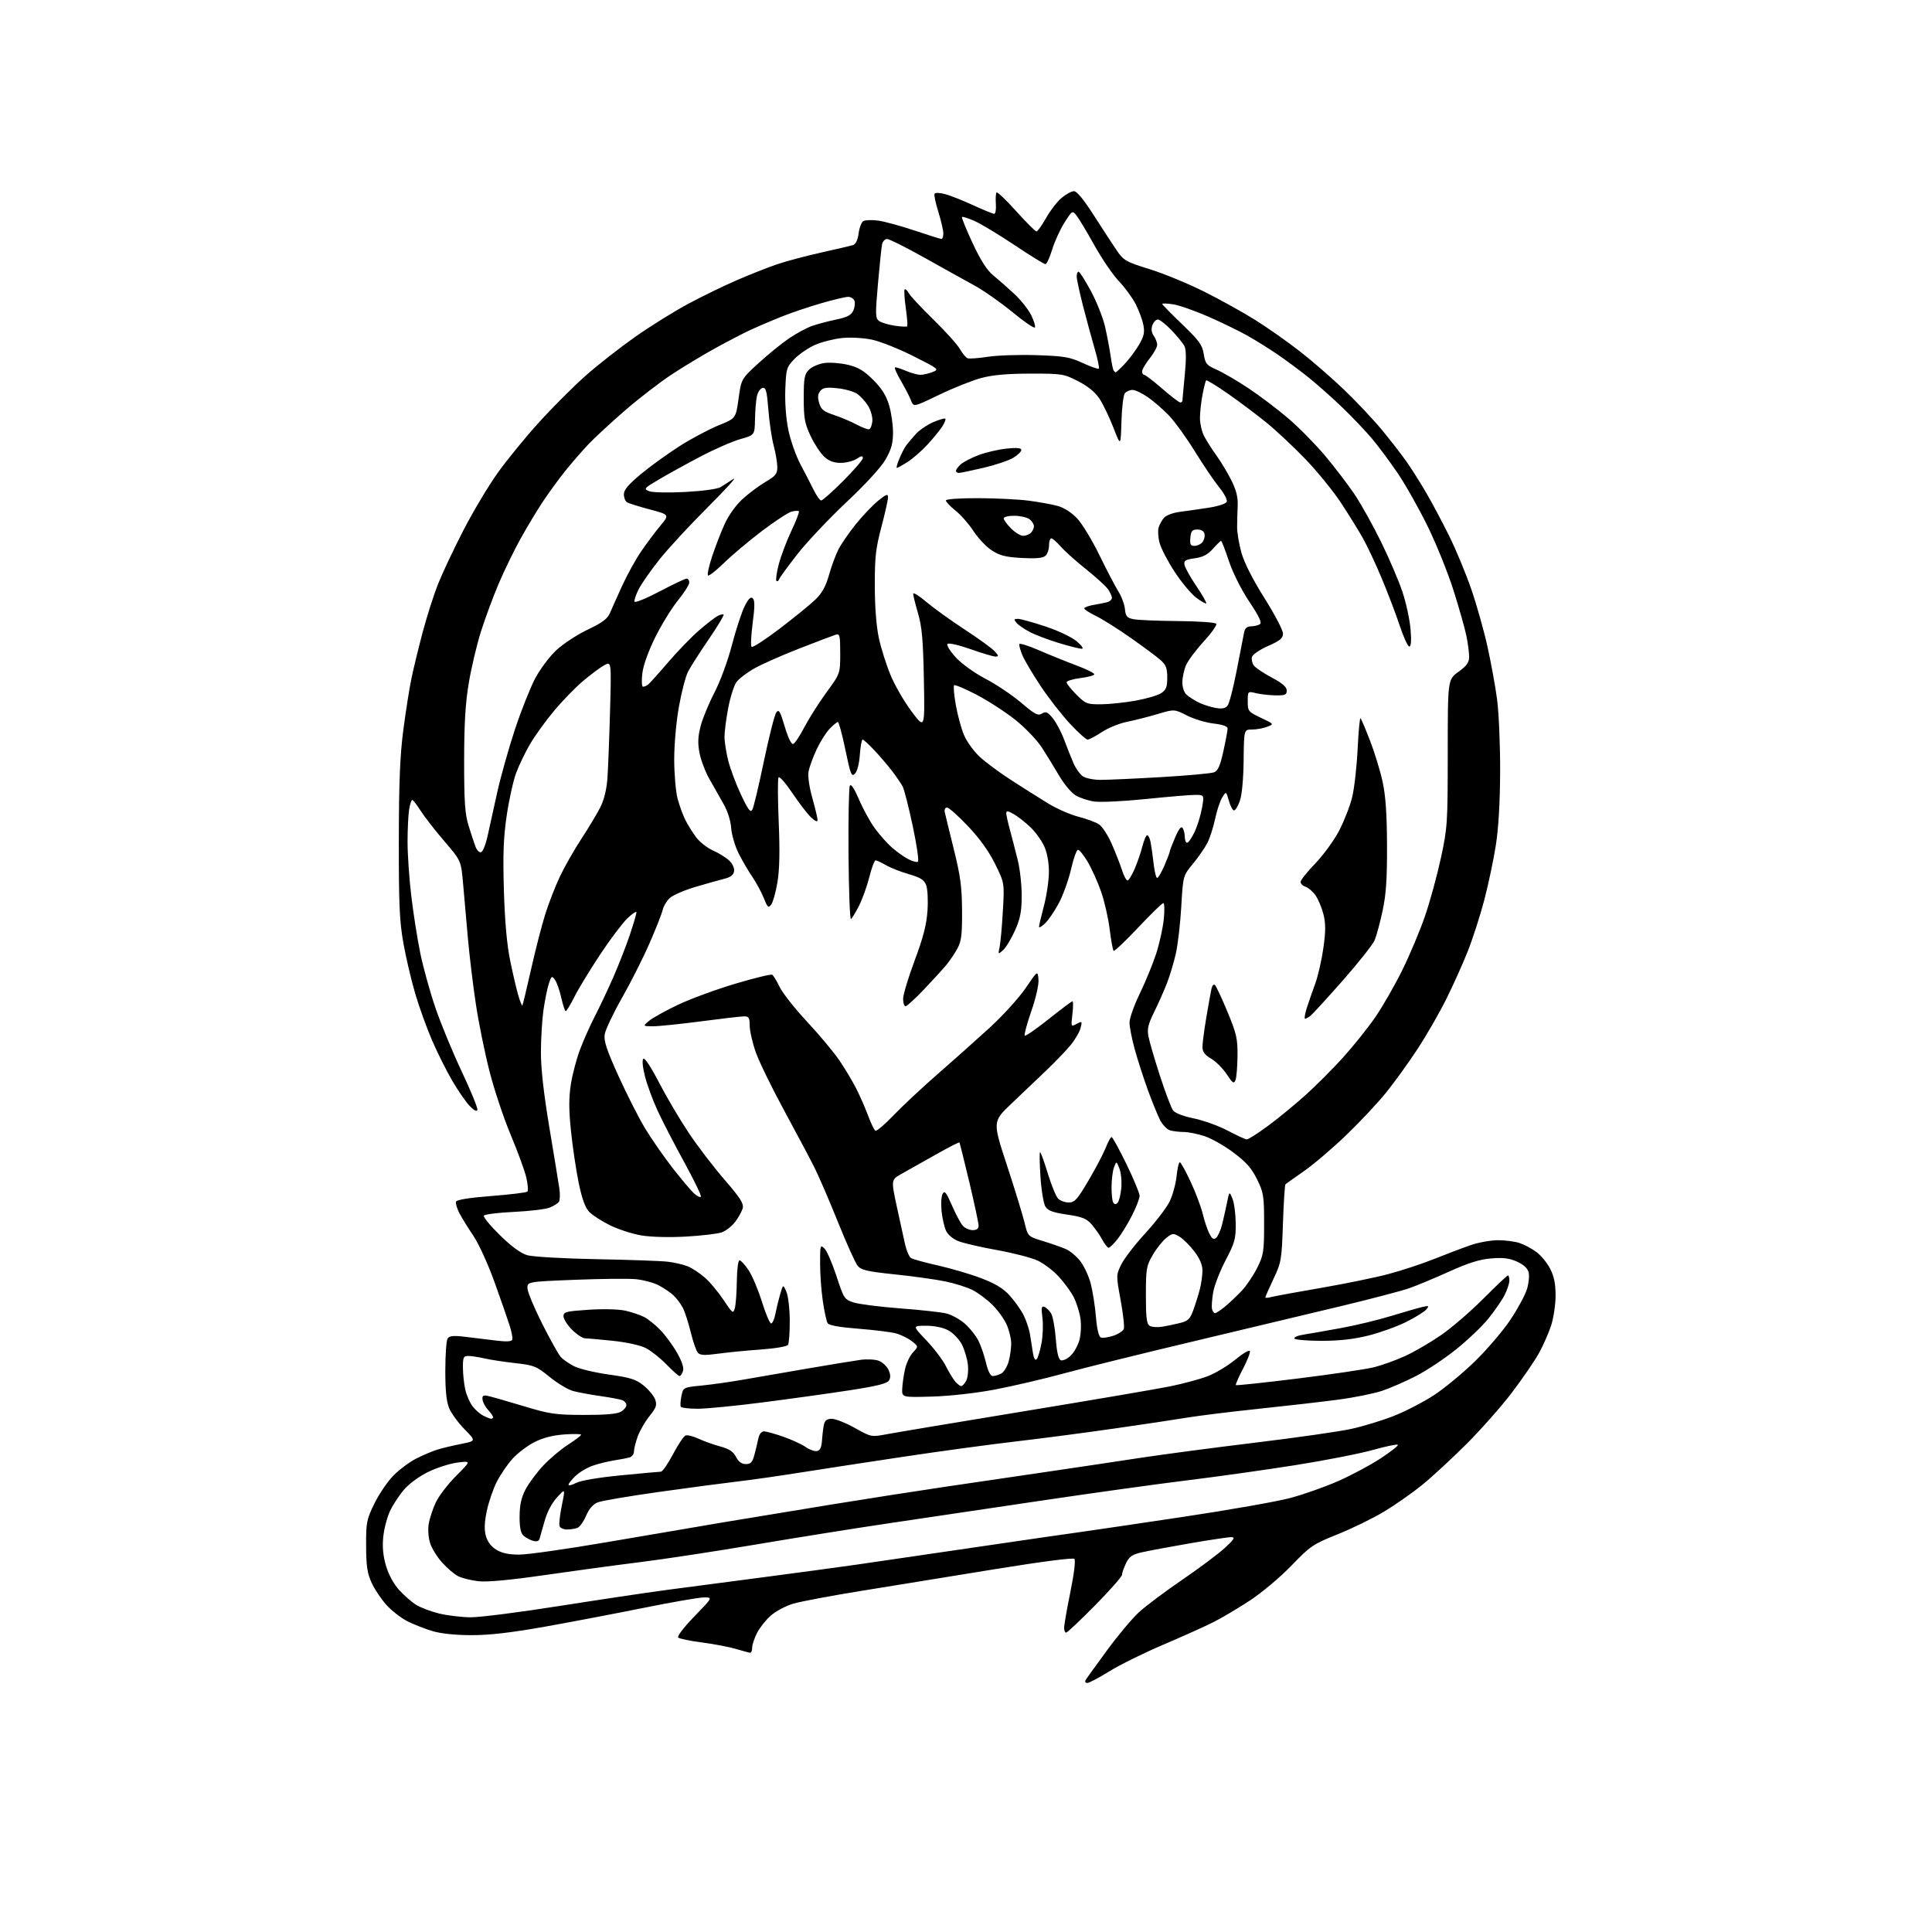 <?xml version="1.0" encoding="UTF-8" standalone="no"?>
<svg 
  version="1.1" 
  xmlns="http://www.w3.org/2000/svg" 
  xmlns:xlink="http://www.w3.org/1999/xlink" 
  xmlns:svg="http://www.w3.org/2000/svg"
  xmlns:rdf="http://www.w3.org/1999/02/22-rdf-syntax-ns#"
  xmlns:cc="http://creativecommons.org/ns#"
  xmlns:dc="http://purl.org/dc/elements/1.1/"
  viewBox="0 0 768 768"
  width="768"
  height="768"
>
<style>svg {background-color: white; }</style>"
<path stroke="none" fill="black" fill-rule="evenodd" d="M432.22,669.00C431.42,669.00 431.18,668.50 431.62,667.75C432.03,667.06 435.86,661.75 440.12,655.94C444.39,650.14 450.05,643.38 452.69,640.94C455.34,638.49 463.07,632.69 469.87,628.05C476.67,623.41 484.32,617.69 486.87,615.34C490.63,611.88 491.12,611.07 489.47,611.04C488.36,611.02 480.94,612.13 472.97,613.50C465.01,614.88 456.40,616.49 453.83,617.08C450.00,617.97 448.87,618.76 447.58,621.48C446.71,623.31 446.00,625.36 446.00,626.05C446.00,626.74 441.19,632.18 435.31,638.15C429.43,644.12 424.25,649.00 423.81,649.00C423.36,649.00 423.00,648.12 423.00,647.05C423.00,645.98 424.12,639.59 425.49,632.84C426.98,625.52 427.62,620.22 427.08,619.68C426.54,619.14 413.55,620.83 394.84,623.88C377.60,626.68 353.82,630.55 342.00,632.46C330.18,634.37 318.13,636.64 315.24,637.51C312.34,638.38 308.38,640.49 306.43,642.20C304.48,643.91 302.01,647.02 300.94,649.12C299.87,651.21 299.00,653.84 299.00,654.96C299.00,656.08 298.66,657.00 298.25,656.99C297.84,656.98 295.33,656.32 292.69,655.52C290.04,654.71 283.96,653.55 279.19,652.93C274.41,652.31 270.09,651.42 269.60,650.95C269.08,650.46 271.81,646.89 276.02,642.55C283.34,635.00 283.34,635.00 279.85,635.00C277.93,635.00 267.39,636.82 256.43,639.04C245.47,641.25 227.78,644.63 217.11,646.54C203.37,648.99 194.76,650.00 187.54,650.00C181.09,650.00 175.37,649.41 171.93,648.39C168.94,647.50 164.45,645.74 161.94,644.47C159.43,643.20 155.68,640.28 153.62,638.00C151.55,635.71 148.90,631.74 147.72,629.17C145.99,625.41 145.57,622.55 145.54,614.50C145.50,605.14 145.71,604.06 148.87,597.60C150.73,593.81 154.17,588.77 156.53,586.41C158.89,584.05 163.00,581.03 165.66,579.70C168.32,578.36 172.07,576.79 174.00,576.20C175.93,575.61 180.14,574.61 183.37,573.97C189.24,572.81 189.24,572.81 184.66,568.15C182.15,565.59 179.40,561.83 178.55,559.78C177.46,557.17 177.00,552.72 177.02,544.78C177.02,538.58 177.43,532.87 177.92,532.10C178.60,531.02 180.17,530.85 184.65,531.37C187.87,531.74 193.36,532.40 196.85,532.85C201.24,533.41 203.33,533.32 203.62,532.55C203.85,531.95 203.40,529.44 202.61,526.98C201.83,524.51 199.12,516.73 196.59,509.69C194.02,502.54 190.29,494.36 188.14,491.19C186.02,488.06 183.52,484.01 182.58,482.18C181.65,480.36 181.05,478.33 181.27,477.68C181.52,476.92 186.54,476.12 195.31,475.43C202.82,474.85 209.28,474.06 209.65,473.68C210.03,473.30 209.83,470.78 209.21,468.07C208.58,465.36 205.80,457.76 203.03,451.17C200.26,444.58 196.45,433.18 194.58,425.84C192.70,418.50 190.25,406.43 189.14,399.00C188.02,391.57 186.61,379.88 186.00,373.00C185.38,366.12 184.52,356.37 184.09,351.33C183.29,342.16 183.29,342.16 176.58,334.33C172.89,330.02 168.66,324.59 167.18,322.25C165.71,319.92 164.22,318.00 163.88,318.00C163.54,318.00 162.98,319.69 162.64,321.75C162.30,323.81 162.02,329.55 162.01,334.51C162.00,339.46 162.66,349.13 163.47,356.01C164.28,362.88 165.90,373.21 167.08,378.96C168.26,384.71 171.01,394.60 173.19,400.92C175.37,407.25 180.08,418.62 183.66,426.20C187.24,433.78 189.99,440.54 189.76,441.22C189.49,442.02 188.33,441.38 186.57,439.49C185.05,437.84 181.97,433.37 179.74,429.55C177.50,425.72 173.94,418.59 171.82,413.71C169.70,408.82 166.68,400.47 165.11,395.16C163.53,389.85 161.40,380.77 160.37,375.00C158.80,366.21 158.51,359.53 158.54,334.00C158.57,310.92 159.01,300.24 160.33,290.12C161.30,282.75 162.75,273.53 163.57,269.62C164.38,265.70 166.40,257.43 168.04,251.23C169.69,245.03 172.42,236.48 174.10,232.23C175.78,227.98 180.29,218.43 184.11,211.00C187.93,203.57 194.08,193.26 197.78,188.07C201.47,182.88 208.92,173.77 214.32,167.82C219.71,161.87 228.08,153.51 232.90,149.25C237.73,144.98 246.59,138.05 252.59,133.84C258.59,129.62 268.04,123.74 273.60,120.76C279.15,117.79 287.92,113.52 293.10,111.29C298.27,109.05 305.43,106.23 309.00,105.02C312.57,103.82 320.45,101.72 326.50,100.37C332.55,99.02 338.23,97.70 339.12,97.43C340.14,97.13 340.95,95.42 341.30,92.83C341.60,90.56 342.43,88.35 343.15,87.91C343.87,87.46 346.49,87.36 348.98,87.68C351.46,88.00 358.00,89.78 363.50,91.62C369.00,93.47 373.84,94.99 374.25,94.99C374.66,95.00 374.99,93.99 374.99,92.75C374.98,91.51 374.08,87.65 372.99,84.16C371.89,80.67 371.23,77.44 371.51,76.99C371.79,76.54 373.70,76.62 375.76,77.18C377.82,77.74 382.83,79.73 386.89,81.60C390.96,83.47 394.70,85.00 395.22,85.00C395.73,85.00 396.02,83.22 395.87,81.04C395.71,78.87 395.84,76.83 396.16,76.51C396.47,76.19 399.99,79.55 403.97,83.97C407.95,88.39 411.57,92.00 412.01,92.00C412.45,92.00 414.17,89.60 415.83,86.66C417.48,83.72 420.26,80.12 422.00,78.66C423.73,77.20 425.95,76.00 426.93,76.00C428.09,76.00 430.93,79.49 435.10,86.04C438.62,91.56 442.72,97.83 444.22,99.98C446.68,103.53 447.88,104.19 457.00,107.00C462.53,108.71 472.33,112.75 478.78,115.98C485.23,119.21 494.40,124.31 499.16,127.31C503.93,130.30 511.80,135.85 516.66,139.62C521.52,143.40 529.49,150.32 534.37,155.00C539.24,159.67 546.02,166.88 549.42,171.00C552.81,175.12 557.18,180.75 559.11,183.50C561.05,186.25 564.56,191.80 566.91,195.84C569.27,199.88 573.40,207.64 576.09,213.09C578.79,218.54 582.74,228.06 584.87,234.25C587.00,240.44 589.89,250.68 591.29,257.00C592.69,263.32 594.41,272.77 595.11,278.00C595.81,283.23 596.36,296.05 596.33,306.50C596.28,318.87 595.69,329.17 594.62,336.00C593.72,341.77 591.64,351.61 590.00,357.86C588.36,364.11 585.37,373.33 583.37,378.36C581.37,383.39 577.49,392.00 574.74,397.50C571.99,403.00 566.86,411.88 563.33,417.24C559.80,422.60 554.28,430.25 551.07,434.24C547.85,438.23 540.79,445.78 535.36,451.02C529.94,456.25 522.35,462.74 518.50,465.43C514.65,468.13 511.27,470.52 511.00,470.75C510.73,470.97 510.27,477.99 509.99,486.33C509.50,500.84 509.34,501.80 506.24,508.36C504.46,512.14 503.00,515.45 503.00,515.73C503.00,516.01 504.01,515.95 505.25,515.61C506.49,515.27 515.38,513.63 525.00,511.98C534.62,510.32 546.75,507.84 551.95,506.45C557.15,505.07 565.39,502.35 570.26,500.40C575.13,498.45 581.64,495.98 584.72,494.93C587.80,493.87 592.65,493.00 595.51,493.00C598.36,493.00 602.23,493.51 604.10,494.14C605.97,494.76 608.97,496.37 610.76,497.70C612.55,499.03 615.00,502.00 616.19,504.31C617.76,507.34 618.36,510.29 618.37,515.00C618.37,518.59 617.56,523.97 616.57,527.00C615.57,530.02 613.38,534.98 611.70,538.00C610.02,541.02 605.24,547.99 601.07,553.49C596.91,558.98 588.76,568.20 582.98,573.99C577.19,579.77 569.24,587.11 565.31,590.30C561.38,593.49 554.56,598.26 550.15,600.91C545.75,603.56 537.46,607.60 531.74,609.90C521.93,613.84 520.89,614.55 513.39,622.33C509.02,626.87 501.63,633.09 496.97,636.15C492.31,639.22 485.76,643.11 482.42,644.79C479.08,646.48 470.06,650.53 462.38,653.81C454.69,657.08 445.06,661.84 440.98,664.38C436.89,666.92 432.95,669.00 432.22,669.00zM187.00,642.90C190.57,642.94 206.32,640.94 222.00,638.46C237.68,635.99 257.02,633.09 265.00,632.03C272.98,630.97 290.30,628.69 303.50,626.97C316.70,625.24 333.35,622.99 340.50,621.97C347.65,620.94 369.02,617.82 388.00,615.02C406.98,612.23 425.88,609.49 430.00,608.93C434.12,608.36 452.35,605.68 470.50,602.95C488.65,600.23 507.76,596.86 512.97,595.46C518.18,594.06 526.67,591.07 531.84,588.80C537.01,586.53 544.61,582.48 548.73,579.79C552.85,577.09 555.97,574.64 555.66,574.32C555.34,574.01 550.91,574.93 545.79,576.37C540.68,577.81 526.83,580.53 515.00,582.40C503.18,584.28 483.82,587.00 472.00,588.45C460.18,589.90 433.85,593.56 413.50,596.59C393.15,599.62 365.95,603.66 353.06,605.57C340.16,607.48 316.54,611.25 300.56,613.95C284.57,616.66 263.85,619.81 254.50,620.97C245.15,622.13 228.05,624.45 216.50,626.12C202.53,628.14 193.71,628.95 190.16,628.56C187.23,628.23 183.60,627.32 182.09,626.55C180.58,625.77 177.75,623.36 175.80,621.20C173.84,619.03 171.69,615.58 171.01,613.53C170.31,611.40 170.05,608.09 170.41,605.84C170.76,603.67 172.03,599.80 173.23,597.24C174.43,594.68 178.09,589.91 181.36,586.64C187.30,580.70 187.30,580.70 181.90,581.38C178.93,581.76 173.71,583.42 170.29,585.07C166.71,586.81 162.61,589.81 160.60,592.16C158.68,594.40 156.18,598.21 155.04,600.64C153.90,603.07 152.69,607.66 152.36,610.85C151.94,614.86 152.26,618.39 153.42,622.36C154.44,625.88 156.45,629.60 158.64,632.02C160.59,634.18 163.66,636.86 165.45,637.97C167.24,639.07 171.36,640.62 174.60,641.41C177.85,642.19 183.43,642.86 187.00,642.90zM206.50,617.98C209.80,617.98 225.55,615.73 241.50,612.99C257.45,610.25 278.38,606.68 288.00,605.07C297.62,603.46 316.75,600.31 330.50,598.07C344.25,595.83 364.73,592.64 376.00,590.98C387.27,589.32 405.73,586.60 417.00,584.95C428.27,583.29 444.70,580.84 453.50,579.49C462.30,578.15 482.77,575.44 499.00,573.47C515.23,571.51 532.38,569.06 537.11,568.02C541.85,566.99 549.49,564.66 554.09,562.84C558.68,561.03 565.83,557.33 569.97,554.64C574.11,551.94 581.48,545.86 586.34,541.12C591.20,536.38 597.57,528.90 600.49,524.50C603.41,520.10 606.36,514.63 607.03,512.34C607.71,510.05 607.99,507.09 607.65,505.75C607.26,504.18 605.64,502.69 603.05,501.52C600.03,500.16 597.53,499.85 592.78,500.24C588.19,500.61 583.68,502.03 576.00,505.50C570.23,508.11 563.08,511.09 560.13,512.11C557.18,513.14 545.48,516.21 534.13,518.95C522.78,521.69 496.40,527.99 475.50,532.95C454.60,537.90 430.98,543.75 423.00,545.93C415.02,548.11 402.65,551.00 395.50,552.36C387.77,553.82 377.63,554.95 370.50,555.16C358.50,555.50 358.50,555.50 358.65,552.00C358.74,550.08 359.24,546.56 359.78,544.20C360.31,541.83 361.73,538.85 362.94,537.57C365.12,535.24 365.12,535.24 362.43,533.12C360.95,531.96 358.11,530.57 356.12,530.03C354.13,529.50 347.39,528.67 341.15,528.18C333.75,527.61 329.53,526.85 329.00,526.00C328.56,525.29 327.70,521.38 327.10,517.31C326.49,513.25 326.00,506.47 326.00,502.24C326.00,494.94 326.08,494.66 327.75,496.31C328.71,497.26 330.85,502.19 332.51,507.27C335.42,516.19 335.65,516.54 339.33,517.75C341.43,518.43 349.75,519.49 357.82,520.10C365.89,520.70 374.19,521.62 376.26,522.14C378.33,522.66 381.62,524.49 383.57,526.20C385.52,527.91 387.93,530.93 388.92,532.91C389.92,534.88 391.28,538.86 391.96,541.75C392.76,545.13 393.72,547.00 394.67,547.00C395.47,547.00 396.98,546.54 398.02,545.99C399.06,545.43 400.38,543.29 400.95,541.24C401.52,539.18 401.98,535.92 401.97,534.00C401.96,532.08 401.12,528.66 400.10,526.42C399.08,524.17 396.51,520.64 394.37,518.57C392.24,516.49 388.76,513.91 386.64,512.82C384.52,511.73 379.67,510.20 375.86,509.40C372.06,508.61 363.01,507.34 355.77,506.59C344.65,505.43 342.33,504.89 340.92,503.15C340.00,502.01 336.48,494.20 333.10,485.79C329.73,477.38 325.49,467.57 323.70,464.00C321.90,460.43 316.47,450.21 311.64,441.30C306.80,432.39 301.76,422.04 300.44,418.30C299.12,414.56 298.03,409.81 298.02,407.75C298.00,404.53 297.68,404.00 295.75,404.02C294.51,404.03 286.75,404.93 278.50,406.02C270.25,407.10 261.70,407.98 259.50,407.96C255.50,407.93 255.50,407.93 258.00,405.81C259.38,404.65 264.55,401.77 269.50,399.42C274.45,397.07 284.71,393.30 292.29,391.04C299.88,388.78 306.48,387.18 306.96,387.47C307.44,387.77 308.78,389.97 309.94,392.37C311.10,394.77 316.02,400.99 320.88,406.21C325.74,411.42 331.51,418.34 333.72,421.59C335.92,424.84 338.91,429.85 340.37,432.73C341.82,435.60 343.94,440.43 345.07,443.46C346.20,446.49 347.51,449.20 347.98,449.49C348.44,449.77 351.68,447.03 355.16,443.39C358.65,439.75 366.45,432.45 372.50,427.17C378.55,421.89 387.85,413.60 393.17,408.75C398.50,403.89 405.00,396.75 407.67,392.84C412.50,385.75 412.50,385.75 412.81,389.30C412.99,391.42 411.83,396.56 409.95,401.99C408.21,407.01 407.04,411.37 407.35,411.68C407.66,411.99 411.93,409.04 416.85,405.12C421.76,401.21 426.03,398.00 426.34,398.00C426.65,398.00 426.63,400.30 426.30,403.12C425.70,408.21 425.71,408.23 427.98,407.01C430.17,405.84 430.24,405.91 429.55,408.64C429.16,410.21 427.35,413.29 425.54,415.50C423.73,417.70 419.37,422.23 415.87,425.56C412.37,428.90 406.14,434.82 402.04,438.73C394.57,445.83 394.57,445.83 400.26,463.16C403.39,472.70 406.54,482.98 407.27,486.00C408.59,491.50 408.59,491.50 414.54,493.32C417.82,494.33 421.92,495.76 423.65,496.51C425.38,497.26 428.00,499.45 429.48,501.38C430.95,503.31 432.79,507.27 433.56,510.19C434.34,513.11 435.27,519.03 435.64,523.34C436.06,528.36 436.77,531.36 437.61,531.68C438.33,531.96 440.54,531.65 442.53,530.99C444.51,530.34 446.40,529.12 446.72,528.29C447.04,527.46 446.47,522.31 445.47,516.85C443.66,506.98 443.66,506.87 445.71,502.66C446.84,500.33 451.15,494.74 455.28,490.24C459.41,485.74 463.77,480.04 464.97,477.57C466.16,475.11 467.39,470.59 467.71,467.54C468.02,464.50 468.60,462.00 468.98,462.00C469.37,462.00 471.31,465.49 473.29,469.75C475.27,474.01 477.44,479.75 478.10,482.50C478.75,485.25 479.93,488.77 480.71,490.32C481.79,492.48 482.43,492.89 483.44,492.05C484.16,491.45 485.23,489.06 485.81,486.73C486.39,484.40 487.27,480.48 487.77,478.00C488.68,473.50 488.68,473.50 489.92,476.50C490.61,478.15 491.19,482.58 491.22,486.34C491.27,492.45 490.85,494.00 487.21,500.95C484.97,505.22 482.75,510.92 482.28,513.61C481.81,516.30 481.58,519.29 481.78,520.25C481.98,521.21 482.53,522.00 483.00,522.00C483.46,522.00 485.32,520.76 487.13,519.25C488.93,517.74 491.89,514.92 493.70,513.00C495.51,511.07 498.23,507.02 499.75,504.00C502.29,498.92 502.50,497.59 502.50,486.50C502.50,475.38 502.30,474.08 499.70,468.79C497.53,464.38 495.39,461.95 490.30,458.15C486.68,455.43 481.48,452.49 478.74,451.61C476.01,450.72 472.36,449.99 470.64,449.99C468.91,449.98 466.47,449.70 465.20,449.36C463.92,449.01 462.11,447.15 461.09,445.12C460.09,443.13 457.88,437.68 456.18,433.00C454.49,428.32 452.18,421.13 451.05,417.02C449.92,412.91 449.00,408.16 449.00,406.47C449.00,404.78 450.84,399.59 453.09,394.95C455.34,390.30 458.25,383.21 459.57,379.19C460.88,375.17 462.25,368.98 462.62,365.44C462.98,361.90 462.90,359.00 462.43,359.00C461.97,359.00 457.46,363.39 452.41,368.75C447.36,374.11 442.98,378.26 442.67,377.98C442.37,377.69 441.66,373.79 441.10,369.32C440.54,364.85 439.00,358.11 437.67,354.35C436.35,350.58 433.97,345.30 432.38,342.61C430.79,339.92 429.04,337.75 428.49,337.80C427.95,337.85 426.71,341.34 425.75,345.56C424.78,349.78 422.60,355.85 420.90,359.03C419.20,362.22 416.73,365.84 415.41,367.09C414.08,368.33 413.01,368.93 413.02,368.42C413.03,367.92 413.92,364.12 415.00,360.00C416.08,355.88 416.96,349.80 416.96,346.50C416.96,342.80 416.24,338.93 415.10,336.42C414.08,334.17 411.66,330.80 409.71,328.92C407.77,327.04 404.79,324.69 403.09,323.69C400.74,322.32 400.00,322.21 400.00,323.23C400.00,323.96 400.67,327.02 401.50,330.03C402.32,333.04 403.71,338.43 404.59,342.00C405.47,345.57 406.17,351.99 406.14,356.26C406.11,362.45 405.57,365.21 403.44,369.96C401.97,373.22 399.86,376.71 398.74,377.70C396.74,379.47 396.72,379.45 397.36,376.50C397.71,374.85 398.30,368.43 398.65,362.24C399.30,350.99 399.30,350.99 395.54,343.38C393.05,338.34 389.41,333.28 384.76,328.39C380.90,324.32 377.17,321.00 376.47,321.00C375.76,321.00 375.35,321.79 375.54,322.75C375.74,323.71 377.35,330.35 379.13,337.50C381.79,348.19 382.37,352.54 382.43,362.00C382.49,371.47 382.17,374.12 380.61,377.00C379.57,378.93 377.61,381.85 376.25,383.50C374.89,385.15 370.89,389.54 367.36,393.25C363.83,396.96 360.51,400.00 359.97,400.00C359.44,400.00 359.00,398.67 359.00,397.05C359.00,395.42 361.07,388.56 363.59,381.80C367.02,372.63 368.32,367.59 368.69,362.00C368.97,357.84 368.74,353.31 368.16,351.84C367.33,349.73 365.90,348.83 361.31,347.51C358.11,346.59 354.01,344.98 352.19,343.92C350.37,342.87 348.52,342.00 348.06,342.00C347.61,342.00 346.50,344.97 345.58,348.61C344.67,352.24 342.82,357.39 341.48,360.04C340.14,362.69 338.69,365.07 338.27,365.33C337.85,365.59 337.41,354.07 337.30,339.73C337.19,325.38 337.43,313.05 337.83,312.33C338.30,311.49 339.60,313.44 341.45,317.76C343.03,321.47 345.84,326.60 347.69,329.17C349.54,331.74 352.62,335.22 354.54,336.90C356.46,338.58 359.38,340.66 361.04,341.52C362.70,342.38 364.43,342.85 364.89,342.57C365.35,342.28 364.43,335.92 362.84,328.42C361.25,320.92 359.44,313.82 358.82,312.64C358.19,311.46 356.30,308.70 354.62,306.50C352.94,304.30 349.77,300.59 347.57,298.25C345.38,295.91 343.28,294.00 342.91,294.00C342.54,294.00 342.04,296.71 341.80,300.03C341.55,303.56 340.74,306.69 339.85,307.57C338.50,308.92 338.10,307.90 336.05,298.04C334.80,291.97 333.45,287.00 333.07,287.00C332.69,287.00 331.19,288.24 329.75,289.75C328.31,291.26 325.98,294.98 324.57,298.00C323.17,301.02 321.75,304.91 321.42,306.62C321.06,308.50 321.66,312.72 322.91,317.19C324.06,321.28 325.00,325.24 325.00,325.99C325.00,326.86 324.07,326.48 322.41,324.92C320.99,323.59 317.64,319.24 314.97,315.25C312.30,311.27 309.83,308.47 309.48,309.04C309.13,309.60 309.16,317.60 309.55,326.80C310.04,338.34 309.88,345.76 309.05,350.68C308.39,354.61 307.28,358.60 306.59,359.55C305.46,361.09 305.14,360.81 303.62,357.00C302.68,354.65 300.64,350.87 299.09,348.61C297.54,346.35 295.09,342.16 293.65,339.30C292.20,336.45 290.86,331.88 290.65,329.16C290.43,326.11 289.22,322.35 287.49,319.35C285.96,316.68 283.42,312.20 281.85,309.39C280.28,306.58 278.57,302.00 278.04,299.20C277.32,295.41 277.44,292.74 278.52,288.60C279.31,285.56 281.78,279.57 284.01,275.29C286.32,270.85 289.32,262.69 290.98,256.31C292.59,250.16 294.86,243.24 296.03,240.94C297.58,237.89 298.46,237.06 299.27,237.87C300.07,238.67 300.05,241.33 299.20,247.70C298.56,252.50 298.36,256.75 298.77,257.14C299.17,257.53 304.23,254.25 310.00,249.85C315.77,245.45 322.14,240.26 324.15,238.32C326.77,235.78 328.27,233.08 329.51,228.65C330.46,225.27 332.14,220.70 333.24,218.50C334.35,216.30 337.50,211.72 340.24,208.33C342.98,204.93 346.97,200.75 349.11,199.03C352.39,196.39 353.00,196.19 353.00,197.73C353.00,198.73 351.81,204.04 350.36,209.52C348.11,218.01 347.72,221.51 347.75,233.00C347.77,241.57 348.38,249.18 349.40,253.82C350.28,257.85 352.37,264.44 354.05,268.46C355.72,272.48 359.46,278.94 362.36,282.81C367.63,289.86 367.63,289.86 367.26,270.18C366.96,254.48 366.49,249.15 364.94,243.84C363.87,240.18 363.00,236.66 363.00,236.02C363.00,235.37 365.36,236.84 368.25,239.28C371.14,241.73 378.00,246.67 383.50,250.26C389.00,253.86 394.36,257.74 395.41,258.90C397.02,260.68 397.07,261.00 395.73,261.00C394.86,261.00 390.40,259.67 385.82,258.05C381.22,256.42 377.12,255.49 376.64,255.96C376.17,256.43 377.64,258.82 379.94,261.32C382.34,263.92 387.35,267.52 391.80,269.85C396.03,272.06 402.39,276.33 405.93,279.34C411.40,283.99 412.62,284.63 414.19,283.65C415.74,282.68 416.42,282.98 418.49,285.50C419.84,287.15 421.87,290.98 423.00,294.00C424.12,297.02 425.79,301.22 426.71,303.32C427.62,305.43 429.29,307.79 430.41,308.57C431.53,309.36 434.71,310.01 437.47,310.01C440.24,310.02 451.05,309.53 461.50,308.92C471.95,308.31 481.43,307.45 482.57,307.01C484.17,306.39 485.03,304.47 486.32,298.57C487.25,294.38 488.00,290.34 488.00,289.61C488.00,288.74 486.08,288.05 482.43,287.62C479.37,287.26 474.60,285.82 471.83,284.42C466.80,281.87 466.80,281.87 460.15,283.85C456.49,284.94 451.02,286.33 447.98,286.94C444.95,287.55 440.45,289.38 437.98,291.02C435.52,292.65 432.99,293.99 432.36,294.00C431.74,294.00 428.58,291.17 425.35,287.71C422.12,284.26 416.88,277.53 413.71,272.77C410.53,268.00 407.25,262.46 406.42,260.46C405.58,258.45 405.03,256.46 405.20,256.03C405.36,255.60 408.88,256.70 413.00,258.49C417.12,260.28 423.76,262.96 427.75,264.46C431.74,265.95 435.00,267.55 435.00,268.02C435.00,268.48 432.52,269.17 429.50,269.54C426.48,269.92 424.00,270.68 424.00,271.23C424.00,271.78 425.75,273.98 427.88,276.12C431.52,279.76 432.13,280.00 437.63,279.97C440.86,279.95 447.02,279.30 451.32,278.54C455.61,277.77 460.23,276.43 461.57,275.55C463.56,274.24 464.00,273.12 464.00,269.34C464.00,265.57 463.50,264.30 461.25,262.31C459.74,260.98 454.41,257.03 449.42,253.52C444.43,250.01 438.24,246.12 435.67,244.87C433.10,243.62 431.00,242.26 431.00,241.85C431.00,241.43 432.69,240.81 434.75,240.46C436.81,240.11 439.29,239.61 440.25,239.35C441.21,239.08 442.00,238.32 442.00,237.66C442.00,236.99 441.30,235.44 440.44,234.22C439.58,232.99 435.65,229.42 431.71,226.27C427.77,223.13 423.25,219.08 421.67,217.28C420.09,215.47 418.39,214.00 417.90,214.00C417.40,214.00 417.00,215.29 417.00,216.88C417.00,218.46 416.32,220.32 415.49,221.01C414.45,221.87 411.53,222.11 406.05,221.80C399.65,221.43 397.34,220.83 394.16,218.73C391.99,217.29 388.76,213.87 386.98,211.12C385.21,208.38 382.01,204.73 379.87,203.02C377.74,201.31 376.00,199.48 376.00,198.95C376.00,198.40 381.32,198.01 388.75,198.03C395.76,198.05 404.80,198.49 408.83,199.01C412.86,199.54 418.03,200.47 420.33,201.09C422.90,201.78 425.89,203.67 428.13,206.02C430.12,208.11 434.13,214.70 437.03,220.66C439.93,226.62 443.33,233.13 444.58,235.11C445.83,237.10 447.00,240.25 447.18,242.11C447.45,244.95 447.98,245.59 450.50,246.13C452.15,246.48 460.11,246.82 468.19,246.88C476.43,246.95 483.14,247.42 483.48,247.97C483.81,248.50 481.55,251.69 478.45,255.05C475.36,258.42 472.19,262.69 471.41,264.55C470.64,266.41 470.00,269.46 470.00,271.31C470.00,273.28 470.73,275.33 471.75,276.22C472.71,277.07 474.85,278.43 476.50,279.25C478.15,280.06 481.13,281.03 483.11,281.39C485.71,281.86 487.07,281.62 487.96,280.55C488.64,279.73 490.30,273.31 491.65,266.28C493.01,259.25 494.32,252.49 494.58,251.25C494.89,249.73 495.77,249.00 497.27,248.98C498.50,248.98 500.07,248.60 500.78,248.16C501.73,247.56 500.66,245.24 496.60,239.16C493.40,234.33 490.06,227.68 488.49,222.98C487.03,218.59 485.64,215.00 485.40,215.00C485.17,215.00 483.70,216.42 482.15,218.16C480.08,220.48 478.15,221.49 474.91,221.93C471.22,222.44 470.56,222.86 470.85,224.52C471.04,225.61 473.16,229.41 475.56,232.96C477.96,236.51 479.73,239.61 479.49,239.85C479.25,240.08 477.42,239.03 475.42,237.51C473.42,235.98 469.59,231.37 466.90,227.25C464.21,223.13 461.54,218.00 460.96,215.83C460.37,213.67 460.20,210.91 460.57,209.70C460.94,208.49 461.91,206.73 462.73,205.79C463.56,204.86 466.32,203.82 468.87,203.49C471.41,203.16 476.57,202.42 480.32,201.85C484.35,201.23 487.36,200.24 487.66,199.43C487.95,198.68 486.62,196.14 484.70,193.78C482.78,191.43 478.42,185.00 475.02,179.50C471.62,174.00 466.96,167.55 464.67,165.16C462.37,162.77 458.62,159.51 456.32,157.91C454.02,156.31 451.26,155.00 450.19,155.00C449.12,155.00 447.76,155.59 447.16,156.31C446.56,157.02 445.95,162.09 445.79,167.56C445.50,177.50 445.50,177.50 442.60,170.00C441.01,165.88 438.52,160.71 437.08,158.52C435.32,155.86 432.49,153.54 428.55,151.52C422.86,148.61 422.16,148.50 409.57,148.52C400.35,148.53 394.59,149.05 390.00,150.28C386.43,151.24 378.92,154.24 373.32,156.94C363.14,161.85 363.14,161.85 362.14,159.17C361.58,157.70 359.74,154.14 358.05,151.25C356.35,148.36 355.36,146.00 355.86,146.00C356.35,146.00 358.37,146.68 360.35,147.50C362.32,148.33 364.82,149.00 365.90,149.00C366.98,149.00 369.14,148.51 370.68,147.91C373.44,146.84 373.26,146.70 363.00,141.53C357.23,138.62 349.81,135.68 346.52,135.00C343.12,134.30 338.03,134.03 334.73,134.37C331.54,134.70 326.75,135.91 324.09,137.06C321.44,138.20 317.74,140.70 315.88,142.62C312.64,145.96 312.49,146.47 312.17,154.80C311.97,160.09 312.45,166.44 313.40,171.00C314.26,175.12 316.40,181.20 318.15,184.50C319.90,187.80 322.27,192.39 323.42,194.70C324.56,197.02 325.92,198.93 326.43,198.95C326.94,198.98 330.88,195.48 335.18,191.18C339.48,186.88 343.00,182.78 343.00,182.07C343.00,181.09 342.39,181.17 340.54,182.38C339.18,183.27 336.32,184.00 334.18,184.00C331.42,184.00 329.51,183.28 327.59,181.49C326.10,180.12 323.67,176.40 322.19,173.24C319.88,168.31 319.50,166.20 319.50,158.28C319.50,150.24 319.77,148.79 321.60,146.95C322.76,145.80 325.53,144.60 327.77,144.30C330.00,144.00 334.20,144.33 337.11,145.03C341.18,146.00 343.47,147.37 347.12,151.02C350.51,154.41 352.30,157.26 353.42,161.06C354.29,163.98 355.00,168.87 354.99,171.93C354.98,176.25 354.32,178.65 352.04,182.62C350.27,185.72 344.11,192.45 336.48,199.62C329.54,206.16 320.78,215.43 317.02,220.23C313.26,225.04 309.97,229.54 309.73,230.23C309.48,230.93 308.99,231.24 308.65,230.93C308.30,230.61 308.70,227.68 309.54,224.43C310.38,221.17 312.63,215.17 314.55,211.10C316.47,207.04 317.83,203.49 317.57,203.23C317.31,202.97 316.01,203.03 314.68,203.37C313.35,203.70 308.04,207.17 302.88,211.09C297.72,215.00 290.92,220.72 287.78,223.79C284.63,226.87 281.77,229.10 281.42,228.76C281.08,228.41 281.80,225.06 283.03,221.31C284.26,217.57 286.49,211.80 287.97,208.50C289.60,204.88 292.46,200.87 295.15,198.40C297.61,196.15 301.74,193.07 304.31,191.56C308.33,189.20 309.00,188.36 308.99,185.65C308.98,183.92 308.34,180.10 307.56,177.17C306.78,174.23 305.82,167.80 305.44,162.87C304.85,155.39 304.47,153.96 303.12,154.21C302.24,154.38 301.23,155.87 300.88,157.51C300.52,159.16 300.18,163.30 300.12,166.72C300.00,172.94 300.00,172.94 294.25,174.57C291.09,175.47 284.00,178.57 278.50,181.46C273.00,184.35 265.60,188.43 262.06,190.52C255.93,194.14 255.74,194.36 258.06,195.26C259.45,195.80 265.66,195.92 272.49,195.56C279.52,195.18 285.31,194.38 286.49,193.62C287.60,192.91 289.85,191.47 291.50,190.41C293.15,189.36 288.64,194.35 281.47,201.50C274.30,208.65 265.63,218.03 262.19,222.34C258.76,226.66 255.03,231.98 253.91,234.17C252.80,236.36 252.04,238.61 252.22,239.16C252.41,239.72 256.91,237.89 262.23,235.09C267.55,232.29 272.38,230.00 272.95,230.00C273.53,230.00 274.00,230.71 274.00,231.57C274.00,232.43 271.97,235.62 269.49,238.67C267.02,241.71 262.95,248.31 260.46,253.35C257.67,259.00 255.70,264.51 255.33,267.75C254.99,270.64 255.12,272.99 255.61,272.98C256.10,272.98 256.96,272.64 257.53,272.23C258.09,271.83 261.63,267.90 265.39,263.50C269.15,259.10 274.70,253.35 277.72,250.73C280.74,248.10 284.10,245.48 285.19,244.90C286.28,244.31 287.38,244.05 287.64,244.31C287.90,244.57 285.22,249.02 281.68,254.20C278.14,259.38 274.47,265.12 273.52,266.96C272.57,268.80 270.94,275.03 269.90,280.82C268.81,286.86 268.01,295.84 268.01,301.92C268.02,307.74 268.62,314.75 269.36,317.50C270.09,320.25 271.49,324.07 272.46,326.00C273.44,327.93 275.37,331.02 276.76,332.87C278.15,334.72 281.13,337.06 283.39,338.06C285.65,339.06 288.54,340.85 289.81,342.03C291.15,343.28 291.99,345.07 291.81,346.31C291.59,347.80 290.45,348.69 288.00,349.31C286.07,349.79 280.89,351.25 276.48,352.55C272.07,353.85 267.46,355.85 266.24,356.99C265.02,358.12 263.74,360.28 263.40,361.78C263.05,363.27 260.71,369.23 258.18,375.00C255.66,380.77 250.74,390.53 247.25,396.67C243.76,402.82 240.67,409.34 240.38,411.17C239.97,413.79 241.15,417.35 245.89,427.80C249.20,435.11 254.00,444.54 256.55,448.74C259.10,452.94 264.02,460.00 267.48,464.44C270.95,468.87 274.73,473.36 275.90,474.41C277.06,475.46 278.28,476.05 278.61,475.73C278.93,475.40 275.97,469.24 272.02,462.04C268.07,454.84 263.30,445.60 261.41,441.52C259.53,437.43 257.27,431.32 256.40,427.93C255.47,424.28 255.19,421.41 255.73,420.87C256.26,420.34 258.78,424.14 261.93,430.24C264.84,435.88 270.13,444.85 273.67,450.17C277.21,455.49 283.65,463.92 287.97,468.90C294.21,476.10 295.70,478.43 295.25,480.23C294.93,481.48 293.59,483.93 292.27,485.67C290.96,487.42 288.54,489.31 286.90,489.88C285.26,490.46 278.88,491.21 272.71,491.56C266.11,491.93 258.83,491.75 255.00,491.11C251.43,490.52 245.79,488.69 242.47,487.06C239.15,485.42 235.41,483.00 234.16,481.67C232.60,480.01 231.31,476.40 230.01,470.07C228.98,465.01 227.61,455.79 226.97,449.58C226.10,441.19 226.09,436.44 226.91,431.12C227.52,427.18 229.16,420.93 230.56,417.23C231.95,413.53 234.61,407.57 236.46,404.00C238.31,400.43 241.61,393.45 243.78,388.50C245.95,383.55 248.91,375.96 250.36,371.64C251.81,367.31 253.00,363.29 253.00,362.69C253.00,362.09 251.38,363.16 249.40,365.05C247.42,366.95 242.53,373.45 238.52,379.50C234.52,385.55 229.95,393.06 228.37,396.20C226.79,399.33 225.23,401.92 224.91,401.95C224.58,401.98 223.78,399.59 223.12,396.63C222.46,393.68 221.32,390.45 220.59,389.46C219.38,387.79 219.18,387.92 218.15,391.07C217.54,392.96 216.59,397.65 216.04,401.50C215.49,405.35 215.03,412.88 215.02,418.24C215.01,424.74 216.13,434.72 218.39,448.24C220.25,459.38 222.04,470.30 222.36,472.50C222.68,474.70 222.60,477.03 222.20,477.69C221.79,478.34 220.12,479.40 218.48,480.05C216.84,480.69 210.42,481.46 204.22,481.75C198.02,482.04 192.68,482.71 192.35,483.24C192.03,483.76 194.90,487.26 198.73,491.01C203.33,495.51 207.02,498.21 209.60,498.96C211.79,499.60 223.78,500.29 237.00,500.54C249.93,500.78 262.71,501.23 265.42,501.54C268.12,501.86 271.76,502.71 273.49,503.43C275.23,504.16 278.27,506.18 280.25,507.92C282.24,509.66 285.56,513.65 287.64,516.78C291.23,522.18 291.45,522.34 292.11,519.98C292.49,518.62 292.85,513.79 292.90,509.25C292.96,504.56 293.43,501.00 293.99,501.00C294.53,501.00 296.15,502.78 297.60,504.96C299.04,507.15 301.43,512.80 302.90,517.53C304.37,522.26 306.01,526.12 306.54,526.10C307.07,526.08 307.83,524.37 308.23,522.28C308.63,520.20 309.48,516.70 310.12,514.50C311.29,510.50 311.29,510.50 312.60,513.50C313.33,515.18 313.92,520.25 313.94,525.00C313.96,529.67 313.64,534.00 313.23,534.62C312.83,535.24 308.01,536.06 302.50,536.45C297.00,536.83 289.38,537.58 285.56,538.10C280.23,538.83 278.35,538.75 277.44,537.77C276.79,537.07 275.51,533.40 274.59,529.61C273.66,525.82 272.25,521.45 271.44,519.89C270.64,518.33 268.97,516.11 267.74,514.94C266.51,513.78 263.85,511.97 261.82,510.93C259.80,509.89 255.75,508.80 252.82,508.50C249.90,508.21 238.95,508.32 228.50,508.74C209.50,509.50 209.50,509.50 209.69,512.25C209.79,513.76 212.43,520.06 215.55,526.25C218.68,532.44 221.97,538.34 222.86,539.36C223.76,540.38 226.17,542.06 228.21,543.10C230.24,544.14 236.48,545.63 242.07,546.41C250.63,547.61 252.80,548.30 255.86,550.77C257.86,552.39 259.92,554.89 260.44,556.33C261.23,558.55 260.87,559.57 258.14,562.97C256.37,565.18 254.26,568.85 253.46,571.12C252.66,573.39 252.00,576.06 252.00,577.06C252.00,578.05 251.21,579.09 250.25,579.36C249.29,579.63 246.48,580.17 244.01,580.55C241.55,580.94 237.73,581.89 235.53,582.67C233.33,583.44 230.28,585.27 228.76,586.73C227.24,588.18 226.00,589.75 226.00,590.21C226.00,590.67 227.37,590.34 229.05,589.47C230.89,588.53 237.99,587.32 246.80,586.47C254.89,585.68 262.04,585.03 262.70,585.02C263.35,585.01 265.53,581.88 267.53,578.07C269.53,574.27 271.78,570.92 272.52,570.63C273.26,570.35 275.58,570.92 277.68,571.91C279.78,572.89 283.66,574.28 286.30,574.99C289.87,575.96 291.48,577.02 292.57,579.14C293.59,581.10 294.82,582.00 296.49,582.00C298.45,582.00 299.11,581.28 299.91,578.25C300.46,576.19 301.16,573.26 301.47,571.75C301.82,570.08 302.69,569.00 303.70,569.00C304.62,569.00 308.10,569.96 311.43,571.14C314.77,572.31 318.74,574.14 320.26,575.21C321.77,576.27 323.80,577.00 324.76,576.81C326.01,576.58 326.57,575.36 326.77,572.49C326.91,570.30 327.26,567.49 327.54,566.25C327.90,564.61 328.76,564.00 330.67,564.00C332.12,564.00 336.24,565.64 339.83,567.64C346.31,571.27 346.38,571.28 352.42,570.14C355.76,569.50 380.55,565.36 407.50,560.93C434.45,556.50 460.55,552.05 465.50,551.02C470.45,550.00 476.98,548.23 480.00,547.10C483.02,545.96 487.97,543.00 491.00,540.51C494.02,538.02 496.66,536.48 496.86,537.08C497.06,537.67 495.80,540.88 494.06,544.20C492.32,547.51 491.07,550.40 491.27,550.61C491.48,550.81 502.64,549.62 516.08,547.96C529.51,546.29 543.06,544.29 546.20,543.50C549.33,542.71 554.84,540.73 558.43,539.10C562.03,537.47 568.45,533.74 572.71,530.82C576.96,527.89 584.58,521.34 589.65,516.25C594.72,511.16 599.12,507.00 599.43,507.00C599.74,507.00 600.00,507.92 600.00,509.04C600.00,510.16 599.13,512.78 598.07,514.86C597.01,516.94 594.09,521.16 591.58,524.25C589.07,527.33 583.32,532.81 578.80,536.42C574.28,540.04 567.19,544.76 563.04,546.91C558.89,549.06 552.79,551.73 549.48,552.85C546.17,553.96 538.29,555.55 531.98,556.38C525.67,557.22 511.50,558.85 500.50,560.00C489.50,561.16 476.68,562.74 472.00,563.51C467.32,564.29 454.05,566.28 442.50,567.93C430.95,569.59 413.40,571.89 403.50,573.04C393.60,574.18 373.57,576.91 359.00,579.10C344.43,581.29 325.75,584.15 317.50,585.46C309.25,586.77 298.23,588.34 293.00,588.94C287.77,589.55 273.82,591.40 262.00,593.06C250.18,594.72 239.21,596.58 237.64,597.20C235.74,597.95 234.18,599.74 232.99,602.52C232.00,604.83 230.44,607.00 229.52,607.36C228.59,607.71 226.73,608.00 225.39,608.00C224.04,608.00 222.71,607.40 222.43,606.67C222.15,605.94 222.55,602.25 223.33,598.48C224.74,591.62 224.74,591.62 221.42,595.24C219.35,597.50 217.48,601.07 216.48,604.68C215.59,607.88 214.67,611.09 214.44,611.82C214.16,612.68 213.23,612.90 211.75,612.46C210.51,612.09 208.82,611.14 208.00,610.36C206.97,609.38 206.51,606.98 206.55,602.71C206.58,598.24 207.23,595.27 208.89,592.11C210.15,589.69 213.28,585.46 215.84,582.71C218.40,579.95 222.86,576.18 225.75,574.32C228.64,572.46 231.00,570.67 231.00,570.33C231.00,570.00 227.96,569.95 224.25,570.22C219.75,570.54 215.82,571.56 212.44,573.27C209.65,574.69 205.73,577.66 203.72,579.89C201.71,582.11 198.89,586.25 197.46,589.08C196.02,591.92 194.24,597.12 193.51,600.63C192.56,605.16 192.45,608.06 193.15,610.57C193.78,612.86 195.25,614.79 197.31,616.05C199.54,617.41 202.30,617.99 206.50,617.98zM195.25,563.99C195.66,563.99 196.00,563.69 196.00,563.31C196.00,562.94 195.14,561.70 194.09,560.56C193.03,559.43 192.02,557.60 191.84,556.50C191.58,554.98 191.98,554.58 193.50,554.81C194.60,554.99 200.90,556.77 207.50,558.77C218.50,562.11 220.54,562.42 232.00,562.46C240.42,562.49 245.24,562.08 246.75,561.21C247.99,560.51 249.00,559.32 249.00,558.57C249.00,557.82 248.26,556.93 247.36,556.58C246.45,556.24 242.51,555.50 238.61,554.95C234.70,554.39 229.84,553.49 227.82,552.95C225.79,552.40 221.59,549.89 218.49,547.36C213.23,543.07 212.29,542.70 204.82,541.86C200.41,541.37 194.94,540.53 192.65,540.01C190.37,539.48 187.49,539.04 186.25,539.02C184.23,539.00 184.00,539.48 184.02,543.75C184.04,546.36 184.46,550.27 184.96,552.42C185.46,554.58 186.73,557.51 187.78,558.92C188.83,560.34 190.77,562.06 192.10,562.74C193.42,563.41 194.84,563.98 195.25,563.99zM277.31,560.00C273.91,560.00 270.90,559.65 270.64,559.23C270.38,558.80 270.48,556.89 270.87,554.98C271.58,551.50 271.58,551.50 279.04,550.76C283.14,550.35 290.32,549.34 295.00,548.51C299.68,547.68 311.15,545.70 320.50,544.10C329.85,542.50 339.56,540.90 342.09,540.56C344.61,540.21 347.88,540.38 349.35,540.94C350.82,541.50 352.56,543.13 353.21,544.56C354.04,546.38 354.08,547.65 353.36,548.79C352.60,550.00 348.35,551.04 337.41,552.71C329.21,553.97 313.73,556.12 303.00,557.50C292.28,558.87 280.72,560.00 277.31,560.00zM382.12,551.00C382.57,551.00 383.45,550.03 384.08,548.85C384.71,547.67 385.01,544.78 384.74,542.41C384.48,540.05 383.39,536.45 382.33,534.40C381.27,532.36 378.85,529.85 376.97,528.84C374.84,527.70 371.47,527.00 368.11,527.00C362.70,527.00 362.70,527.00 368.22,532.79C371.26,535.98 374.76,540.59 375.99,543.04C377.22,545.50 378.93,548.29 379.77,549.25C380.62,550.21 381.67,551.00 382.12,551.00zM270.14,547.00C269.74,547.00 267.41,544.94 264.96,542.42C262.51,539.90 258.83,536.97 256.78,535.91C254.60,534.78 249.23,533.59 243.78,533.01C238.68,532.47 233.67,532.03 232.65,532.02C231.63,532.01 229.27,530.47 227.40,528.60C225.53,526.73 224.00,524.32 224.00,523.25C224.00,521.49 224.98,521.24 234.00,520.65C239.84,520.26 245.91,520.42 248.60,521.02C251.13,521.59 254.49,522.72 256.06,523.53C257.62,524.34 260.52,526.66 262.49,528.69C264.46,530.72 267.44,534.77 269.10,537.68C271.08,541.13 271.92,543.69 271.50,544.99C271.15,546.10 270.54,547.00 270.14,547.00zM412.05,540.35C412.56,539.84 413.43,537.00 413.99,534.03C414.56,531.06 414.73,526.45 414.38,523.79C413.86,519.88 414.00,519.06 415.14,519.50C415.91,519.80 417.11,520.95 417.81,522.06C418.50,523.17 419.35,527.71 419.69,532.13C420.11,537.65 420.75,540.35 421.71,540.72C422.47,541.01 424.21,540.21 425.56,538.94C426.92,537.67 428.51,534.83 429.10,532.64C429.69,530.44 429.87,526.60 429.49,524.09C429.12,521.59 427.92,517.80 426.83,515.67C425.75,513.54 423.07,509.86 420.88,507.49C418.70,505.12 414.93,502.24 412.50,501.11C410.08,499.97 402.81,498.09 396.35,496.93C389.90,495.78 382.96,494.17 380.94,493.36C378.79,492.50 376.76,490.78 376.04,489.20C375.36,487.71 374.57,484.20 374.28,481.39C373.99,478.57 374.18,475.50 374.71,474.56C375.50,473.15 376.16,473.98 378.41,479.17C379.92,482.65 381.86,486.29 382.73,487.25C383.60,488.21 385.37,489.00 386.65,489.00C388.22,489.00 389.00,488.42 389.01,487.25C389.02,486.29 387.36,478.52 385.34,470.00C383.31,461.48 381.53,454.34 381.39,454.14C381.24,453.95 376.93,456.16 371.81,459.06C366.69,461.95 360.63,465.37 358.35,466.64C354.21,468.96 354.21,468.96 356.51,479.73C357.78,485.65 359.28,492.48 359.84,494.90C360.40,497.31 361.45,499.66 362.18,500.12C362.90,500.57 367.77,501.90 373.00,503.08C378.23,504.26 385.95,506.54 390.17,508.16C395.71,510.27 398.83,512.18 401.38,515.00C403.32,517.15 405.80,520.64 406.87,522.75C407.95,524.86 409.12,528.37 409.46,530.55C409.81,532.72 410.33,536.02 410.62,537.88C410.93,539.93 411.50,540.90 412.05,540.35zM525.37,533.00C519.73,533.00 514.86,532.59 514.55,532.09C514.24,531.59 515.91,530.88 518.25,530.52C520.59,530.16 527.24,528.99 533.03,527.93C538.82,526.88 547.82,524.71 553.03,523.11C558.24,521.52 563.82,519.91 565.42,519.55C568.06,518.94 568.21,519.04 566.98,520.52C566.23,521.43 562.66,523.65 559.06,525.46C555.45,527.27 548.70,529.71 544.06,530.88C538.18,532.35 532.50,533.00 525.37,533.00zM462.00,527.39C463.93,527.07 467.15,526.40 469.17,525.89C472.28,525.11 473.09,524.30 474.38,520.73C475.23,518.40 476.39,514.70 476.95,512.50C477.52,510.30 477.99,506.97 477.99,505.10C478.00,502.80 476.95,500.32 474.75,497.43C472.96,495.09 470.32,492.46 468.87,491.60C466.42,490.13 466.06,490.17 463.62,492.09C462.18,493.22 459.76,496.25 458.26,498.82C455.71,503.17 455.52,504.29 455.51,514.78C455.50,523.73 455.81,526.27 457.00,527.02C457.82,527.54 460.07,527.71 462.00,527.39zM440.70,496.00C440.27,496.00 439.14,494.58 438.20,492.84C437.27,491.11 435.38,488.38 434.00,486.79C431.91,484.38 430.29,483.72 424.19,482.82C418.54,481.99 416.58,481.26 415.55,479.62C414.83,478.45 413.95,473.11 413.60,467.75C413.25,462.39 413.18,458.00 413.45,458.00C413.72,458.00 415.10,461.82 416.52,466.48C417.95,471.15 419.79,475.65 420.63,476.48C421.46,477.32 423.36,478.00 424.85,478.00C427.20,478.00 428.25,476.83 432.71,469.25C435.55,464.44 438.62,458.59 439.54,456.25C440.46,453.91 441.52,452.00 441.88,452.00C442.24,452.00 444.90,456.84 447.78,462.75C450.66,468.66 453.01,474.34 453.01,475.38C453.00,476.41 451.64,479.94 449.97,483.22C448.30,486.50 445.71,490.72 444.22,492.59C442.72,494.47 441.14,496.00 440.70,496.00zM444.25,478.15C444.82,477.58 445.48,474.95 445.73,472.31C445.97,469.66 445.64,466.15 444.98,464.50C443.79,461.50 443.79,461.50 442.86,463.95C442.34,465.29 441.89,468.75 441.86,471.62C441.82,474.50 442.12,477.38 442.51,478.02C443.00,478.81 443.55,478.85 444.25,478.15zM495.59,452.93C496.19,452.97 500.02,450.53 504.09,447.52C508.17,444.50 514.88,438.99 519.01,435.27C523.15,431.55 529.88,424.80 533.98,420.26C538.08,415.72 543.83,408.52 546.76,404.25C549.69,399.99 554.53,391.55 557.50,385.50C560.48,379.45 564.52,369.80 566.49,364.06C568.46,358.32 571.29,347.97 572.78,341.06C575.38,329.02 575.49,327.30 575.50,299.32C575.50,270.15 575.50,270.15 579.75,267.07C583.09,264.65 584.00,263.36 584.00,261.04C584.00,259.42 583.52,255.71 582.92,252.80C582.33,249.88 580.05,241.81 577.85,234.86C575.66,227.90 571.04,216.43 567.59,209.36C564.14,202.29 558.72,192.68 555.54,188.00C552.36,183.32 547.72,177.10 545.23,174.17C542.74,171.24 537.51,165.75 533.60,161.98C529.70,158.21 523.63,152.82 520.12,150.01C516.61,147.20 511.03,143.06 507.72,140.81C504.41,138.56 499.08,135.24 495.88,133.43C492.67,131.62 485.69,128.22 480.35,125.88C475.02,123.54 468.71,121.33 466.33,120.97C463.95,120.61 462.00,120.54 462.00,120.81C462.00,121.08 465.56,124.72 469.92,128.90C476.69,135.40 477.93,137.11 478.51,140.74C479.11,144.59 479.59,145.17 483.75,147.01C486.26,148.12 491.96,151.46 496.41,154.42C500.86,157.39 507.95,162.76 512.16,166.36C516.37,169.96 522.95,176.64 526.78,181.20C530.61,185.77 535.86,192.65 538.45,196.50C541.04,200.35 545.81,208.90 549.04,215.50C552.28,222.10 556.10,231.05 557.53,235.38C558.97,239.72 560.40,246.36 560.71,250.13C561.10,254.68 560.93,257.00 560.23,257.00C559.64,257.00 557.93,253.29 556.43,248.75C554.92,244.21 551.72,235.78 549.31,230.02C546.90,224.25 543.53,217.05 541.82,214.02C540.12,210.98 536.21,204.68 533.14,200.00C530.07,195.32 523.72,187.51 519.03,182.62C514.34,177.74 507.35,171.18 503.50,168.04C499.65,164.91 492.77,159.74 488.20,156.55C483.64,153.37 479.70,150.96 479.46,151.21C479.21,151.45 478.56,154.04 478.01,156.96C477.45,159.88 477.00,164.03 477.00,166.19C477.00,168.34 477.73,171.54 478.63,173.30C479.53,175.06 481.72,178.53 483.51,181.00C485.29,183.47 487.98,187.93 489.47,190.90C491.41,194.76 492.13,197.61 492.00,200.90C491.90,203.43 491.79,207.30 491.77,209.50C491.75,211.70 492.54,216.33 493.51,219.79C494.62,223.72 498.04,230.45 502.64,237.76C506.69,244.19 510.00,250.51 510.00,251.81C510.00,253.73 508.90,254.66 504.06,256.79C500.79,258.24 497.92,260.20 497.67,261.16C497.42,262.12 497.75,263.64 498.41,264.55C499.07,265.45 502.28,267.61 505.55,269.34C509.78,271.59 511.50,273.08 511.50,274.50C511.50,276.22 510.86,276.49 507.00,276.42C504.52,276.37 501.04,275.98 499.25,275.54C496.00,274.75 496.00,274.75 496.00,278.80C496.00,282.70 496.19,282.94 501.25,285.35C506.50,287.85 506.50,287.85 503.68,288.92C502.14,289.52 499.44,290.00 497.68,290.00C494.50,290.00 494.50,290.00 494.36,302.25C494.28,309.68 493.69,316.01 492.86,318.35C492.11,320.46 491.07,322.18 490.54,322.16C490.01,322.14 489.09,320.41 488.49,318.31C487.41,314.50 487.41,314.50 485.85,317.00C484.99,318.38 483.72,322.20 483.03,325.50C482.33,328.80 480.96,333.09 479.97,335.03C478.99,336.97 476.40,340.71 474.23,343.34C470.28,348.13 470.28,348.13 469.58,360.31C469.20,367.02 468.23,375.43 467.43,379.00C466.63,382.57 465.00,387.98 463.82,391.00C462.63,394.02 460.35,399.15 458.75,402.39C456.44,407.05 455.97,409.03 456.50,411.89C456.86,413.88 458.92,420.92 461.06,427.54C463.21,434.16 465.56,440.38 466.28,441.36C467.08,442.46 470.29,443.71 474.54,444.58C478.37,445.36 484.43,447.54 488.00,449.43C491.57,451.31 494.99,452.89 495.59,452.93zM491.13,429.35C490.50,430.94 490.01,430.62 487.64,427.03C486.12,424.74 483.33,421.95 481.44,420.83C478.89,419.33 478.00,418.11 478.00,416.15C478.00,414.69 478.69,409.45 479.52,404.50C480.35,399.55 481.28,394.42 481.57,393.11C481.89,391.70 482.48,391.08 483.00,391.61C483.49,392.10 485.72,396.89 487.95,402.24C491.54,410.89 491.99,412.86 491.93,419.74C491.89,424.01 491.53,428.33 491.13,429.35zM518.80,404.97C518.41,404.99 518.71,403.09 519.45,400.75C520.20,398.41 521.72,394.01 522.84,390.97C523.95,387.93 525.41,381.55 526.07,376.80C527.01,370.08 527.01,367.11 526.08,363.40C525.42,360.78 524.00,357.40 522.91,355.88C521.83,354.36 520.06,352.84 518.97,352.49C517.89,352.15 517.00,351.29 517.00,350.58C517.00,349.87 519.61,346.59 522.80,343.29C525.99,339.98 530.26,334.14 532.28,330.29C534.30,326.44 536.65,320.42 537.51,316.90C538.36,313.38 539.34,304.76 539.68,297.73C540.02,290.71 540.54,285.21 540.83,285.50C541.13,285.79 542.84,289.84 544.64,294.50C546.44,299.16 548.67,306.46 549.60,310.73C550.81,316.27 551.31,323.52 551.36,336.00C551.41,349.35 551.00,355.52 549.61,362.00C548.61,366.68 547.20,371.92 546.48,373.67C545.76,375.41 540.08,382.61 533.86,389.67C527.64,396.72 521.86,403.05 521.02,403.72C520.19,404.39 519.18,404.95 518.80,404.97zM207.64,399.70C207.81,399.52 209.36,393.11 211.08,385.44C212.80,377.77 215.34,367.90 216.72,363.50C218.10,359.10 220.73,352.33 222.56,348.46C224.39,344.59 228.23,337.84 231.10,333.46C233.97,329.08 237.36,323.43 238.64,320.90C240.12,317.96 241.14,313.80 241.46,309.40C241.73,305.60 242.20,293.60 242.50,282.71C243.04,262.93 243.04,262.93 240.27,264.40C238.75,265.21 234.94,268.04 231.80,270.68C228.67,273.33 223.42,278.74 220.13,282.70C216.85,286.66 212.61,292.53 210.72,295.76C208.83,298.98 206.34,304.14 205.19,307.22C204.04,310.30 202.34,317.92 201.43,324.16C200.13,332.98 199.88,339.61 200.31,354.00C200.69,366.60 201.50,375.56 202.85,382.11C203.94,387.39 205.39,393.58 206.08,395.86C206.76,398.15 207.46,399.87 207.64,399.70zM448.20,350.00C448.68,350.00 449.96,347.92 451.05,345.38C452.14,342.84 453.53,338.79 454.13,336.38C454.74,333.97 455.60,332.00 456.04,332.00C456.48,332.00 457.08,333.24 457.38,334.75C457.68,336.26 458.21,340.09 458.57,343.25C458.94,346.41 459.57,349.00 459.99,349.00C460.41,349.00 461.71,346.78 462.88,344.06C464.04,341.35 465.00,338.85 465.00,338.50C465.00,338.15 465.97,335.62 467.15,332.87C468.65,329.38 469.55,328.27 470.14,329.19C470.59,329.91 470.98,331.51 470.98,332.75C470.99,333.99 471.41,335.00 471.91,335.00C472.41,335.00 473.73,333.09 474.85,330.75C475.96,328.41 477.29,324.14 477.80,321.25C478.73,316.00 478.73,316.00 475.11,315.98C473.13,315.98 464.27,316.71 455.44,317.63C446.61,318.54 437.37,318.98 434.91,318.61C432.45,318.24 429.10,317.12 427.47,316.11C425.84,315.10 422.95,311.63 421.05,308.39C419.16,305.15 416.04,300.08 414.12,297.11C412.17,294.12 407.47,289.22 403.53,286.09C399.63,282.99 392.70,278.51 388.14,276.13C383.58,273.76 379.58,272.08 379.26,272.40C378.94,272.73 379.25,276.25 379.95,280.24C380.65,284.24 382.12,289.63 383.22,292.23C384.32,294.83 387.16,298.73 389.52,300.91C391.88,303.08 397.56,307.28 402.15,310.23C406.74,313.18 413.25,317.29 416.62,319.36C419.98,321.43 425.38,323.80 428.62,324.64C431.85,325.47 435.55,326.83 436.82,327.65C438.10,328.47 440.37,331.92 441.87,335.32C443.37,338.72 445.21,343.41 445.96,345.75C446.71,348.09 447.71,350.00 448.20,350.00zM191.26,338.76C191.94,338.54 193.08,335.69 193.80,332.43C194.51,329.17 196.24,321.32 197.65,315.00C199.06,308.68 202.22,297.43 204.68,290.00C207.14,282.57 210.74,273.48 212.68,269.79C214.62,266.10 218.42,261.01 221.12,258.48C223.83,255.95 229.45,252.26 233.61,250.29C239.49,247.50 241.48,246.00 242.51,243.60C243.24,241.89 245.41,237.04 247.34,232.81C249.27,228.58 252.62,222.50 254.79,219.31C256.96,216.11 260.41,211.50 262.45,209.05C266.17,204.60 266.17,204.60 258.34,202.52C254.03,201.38 249.94,200.09 249.25,199.66C248.56,199.23 248.00,197.79 248.00,196.46C248.00,194.69 249.87,192.51 255.06,188.22C258.94,185.02 265.91,180.01 270.54,177.09C275.17,174.18 282.00,170.56 285.73,169.05C292.50,166.31 292.50,166.31 293.59,158.46C294.68,150.62 294.68,150.62 301.59,144.30C305.39,140.83 310.85,136.40 313.72,134.46C316.59,132.52 320.67,130.32 322.79,129.57C324.90,128.83 329.22,127.68 332.38,127.03C336.79,126.11 338.37,125.29 339.19,123.48C339.78,122.19 339.99,120.42 339.66,119.56C339.33,118.70 338.20,118.00 337.14,118.00C336.09,118.00 331.24,119.16 326.36,120.57C321.49,121.98 314.35,124.40 310.50,125.94C306.65,127.48 301.25,129.79 298.50,131.06C295.75,132.33 289.45,135.60 284.50,138.32C279.55,141.04 271.68,145.78 267.02,148.85C262.35,151.92 254.03,158.33 248.52,163.10C243.01,167.87 236.42,173.96 233.88,176.63C231.34,179.31 227.20,184.09 224.67,187.25C222.14,190.41 218.20,195.81 215.90,199.25C213.61,202.69 209.59,209.37 206.96,214.09C204.33,218.82 200.39,226.92 198.20,232.09C196.01,237.27 192.86,245.78 191.20,251.00C189.54,256.23 187.36,265.45 186.35,271.50C184.99,279.61 184.51,287.76 184.50,302.50C184.50,318.90 184.82,323.54 186.29,328.29C187.27,331.47 188.51,335.22 189.04,336.62C189.58,338.02 190.57,338.98 191.26,338.76zM299.07,321.85C299.58,320.94 301.65,312.25 303.67,302.54C305.70,292.84 307.90,284.15 308.57,283.23C309.61,281.82 310.11,282.65 311.95,288.85C313.29,293.32 314.58,295.98 315.31,295.73C315.96,295.52 317.97,292.52 319.76,289.06C321.56,285.61 325.49,279.40 328.51,275.26C334.00,267.75 334.00,267.75 334.00,259.76C334.00,252.61 333.81,251.82 332.25,252.29C331.29,252.59 324.82,255.03 317.89,257.74C310.95,260.44 302.86,264.01 299.92,265.68C296.97,267.34 293.76,269.78 292.78,271.10C291.80,272.42 290.32,277.03 289.50,281.34C288.67,285.65 288.00,290.84 288.00,292.88C288.00,294.91 288.69,299.26 289.53,302.54C290.37,305.82 292.66,311.88 294.60,316.00C297.42,321.97 298.33,323.16 299.07,321.85zM430.00,257.91C429.18,257.90 425.12,256.88 421.00,255.64C416.88,254.39 411.67,252.43 409.43,251.26C407.20,250.10 404.78,248.44 404.06,247.57C402.95,246.24 403.04,246.00 404.63,246.00C405.65,246.00 410.57,247.36 415.56,249.02C420.78,250.76 426.08,253.28 428.06,254.98C430.09,256.71 430.89,257.91 430.00,257.91zM474.81,217.00C475.88,217.00 477.30,216.35 477.96,215.55C478.62,214.75 479.01,213.29 478.82,212.30C478.60,211.14 477.58,210.50 475.99,210.50C473.91,210.50 473.45,211.04 473.19,213.75C472.93,216.41 473.23,217.00 474.81,217.00zM406.72,213.00C407.76,213.00 409.14,212.46 409.80,211.80C410.46,211.14 411.00,209.95 411.00,209.16C411.00,208.37 410.21,207.12 409.25,206.39C408.29,205.66 405.59,205.05 403.25,205.03C400.86,205.01 399.00,205.47 399.00,206.08C399.00,206.67 400.32,208.47 401.92,210.08C403.53,211.68 405.69,213.00 406.72,213.00zM381.13,188.00C380.51,188.00 380.00,187.62 380.00,187.15C380.00,186.69 380.85,185.54 381.89,184.60C382.93,183.66 386.11,182.01 388.96,180.92C391.81,179.84 396.81,178.68 400.07,178.33C404.25,177.90 406.00,178.06 406.00,178.87C406.00,179.51 404.56,180.91 402.79,181.98C401.03,183.05 395.68,184.85 390.92,185.97C386.15,187.08 381.75,188.00 381.13,188.00zM356.51,186.00C356.21,186.00 356.66,184.35 357.51,182.33C358.35,180.31 359.57,177.94 360.22,177.08C360.87,176.21 362.55,174.21 363.95,172.64C365.35,171.06 368.48,168.91 370.89,167.86C373.31,166.81 375.51,166.17 375.78,166.44C376.05,166.72 375.48,168.15 374.51,169.63C373.53,171.11 370.89,174.34 368.62,176.80C366.35,179.27 362.82,182.34 360.77,183.64C358.72,184.94 356.80,186.00 356.51,186.00zM345.50,170.63C346.05,170.47 346.62,169.03 346.77,167.42C346.92,165.82 346.16,163.06 345.07,161.30C343.98,159.55 341.98,157.38 340.63,156.49C339.27,155.60 335.74,154.62 332.80,154.32C328.58,153.88 327.15,154.11 326.08,155.40C325.10,156.59 324.97,157.90 325.62,160.17C326.36,162.77 327.37,163.58 331.51,164.96C334.25,165.87 338.30,167.59 340.50,168.76C342.70,169.94 344.95,170.78 345.50,170.63zM469.18,160.00C469.63,160.00 470.01,159.66 470.03,159.25C470.04,158.84 470.46,154.26 470.97,149.07C471.58,142.68 471.54,138.97 470.82,137.57C470.24,136.43 467.93,133.59 465.68,131.25C463.42,128.91 460.99,127.00 460.26,127.00C459.53,127.00 458.56,128.01 458.10,129.25C457.54,130.75 457.72,132.16 458.63,133.47C459.38,134.56 460.00,136.18 460.00,137.09C460.00,137.99 458.65,140.42 457.00,142.50C455.35,144.58 454.00,146.89 454.00,147.64C454.00,148.39 454.37,149.00 454.82,149.00C455.28,149.00 458.51,151.47 462.00,154.50C465.49,157.53 468.72,160.00 469.18,160.00zM443.51,148.00C443.72,148.00 445.30,146.54 447.00,144.75C448.71,142.96 451.26,139.58 452.66,137.23C454.71,133.80 455.08,132.23 454.53,129.28C454.15,127.26 452.78,123.52 451.48,120.96C450.18,118.40 447.18,114.29 444.81,111.81C442.44,109.34 438.04,102.90 435.03,97.50C432.03,92.10 428.82,86.77 427.91,85.64C426.28,83.63 426.20,83.68 423.11,88.55C421.39,91.27 419.19,96.09 418.24,99.25C417.28,102.41 416.08,105.00 415.56,105.00C415.04,105.00 409.54,101.61 403.34,97.46C397.14,93.31 389.99,89.00 387.45,87.87C384.91,86.75 382.64,86.02 382.41,86.26C382.18,86.49 384.06,91.14 386.60,96.59C389.84,103.54 392.31,107.39 394.86,109.49C396.86,111.13 400.61,114.43 403.18,116.81C405.76,119.20 408.77,122.99 409.89,125.24C411.00,127.49 411.68,129.71 411.39,130.17C411.11,130.64 407.07,127.88 402.42,124.04C397.76,120.21 390.93,115.43 387.23,113.41C383.53,111.40 374.59,106.43 367.36,102.37C360.13,98.32 353.50,95.00 352.63,95.00C351.75,95.00 350.84,96.01 350.61,97.25C350.37,98.49 349.64,105.55 348.99,112.94C347.92,125.11 347.96,126.50 349.45,127.59C350.35,128.25 353.14,129.09 355.64,129.47C358.14,129.84 360.37,129.96 360.61,129.72C360.84,129.49 360.60,126.21 360.06,122.44C359.53,118.66 359.33,115.34 359.62,115.05C359.91,114.75 360.63,115.41 361.23,116.51C361.82,117.60 366.22,122.33 371.01,127.00C375.81,131.68 380.55,136.95 381.56,138.72C382.57,140.49 383.95,142.15 384.63,142.41C385.31,142.67 388.92,142.41 392.65,141.83C396.38,141.25 405.07,140.96 411.96,141.18C422.99,141.54 425.21,141.91 430.40,144.31C433.65,145.80 436.53,146.80 436.80,146.53C437.08,146.26 436.35,142.76 435.18,138.77C434.01,134.77 431.92,127.06 430.53,121.64C429.14,116.22 428.00,110.93 428.00,109.89C428.00,108.85 428.34,108.00 428.75,108.00C429.16,108.00 431.38,111.49 433.68,115.75C435.97,120.01 438.51,126.42 439.31,130.00C440.12,133.57 441.09,138.75 441.49,141.50C441.88,144.25 442.40,146.84 442.66,147.25C442.91,147.66 443.29,148.00 443.51,148.00z" />

</svg>